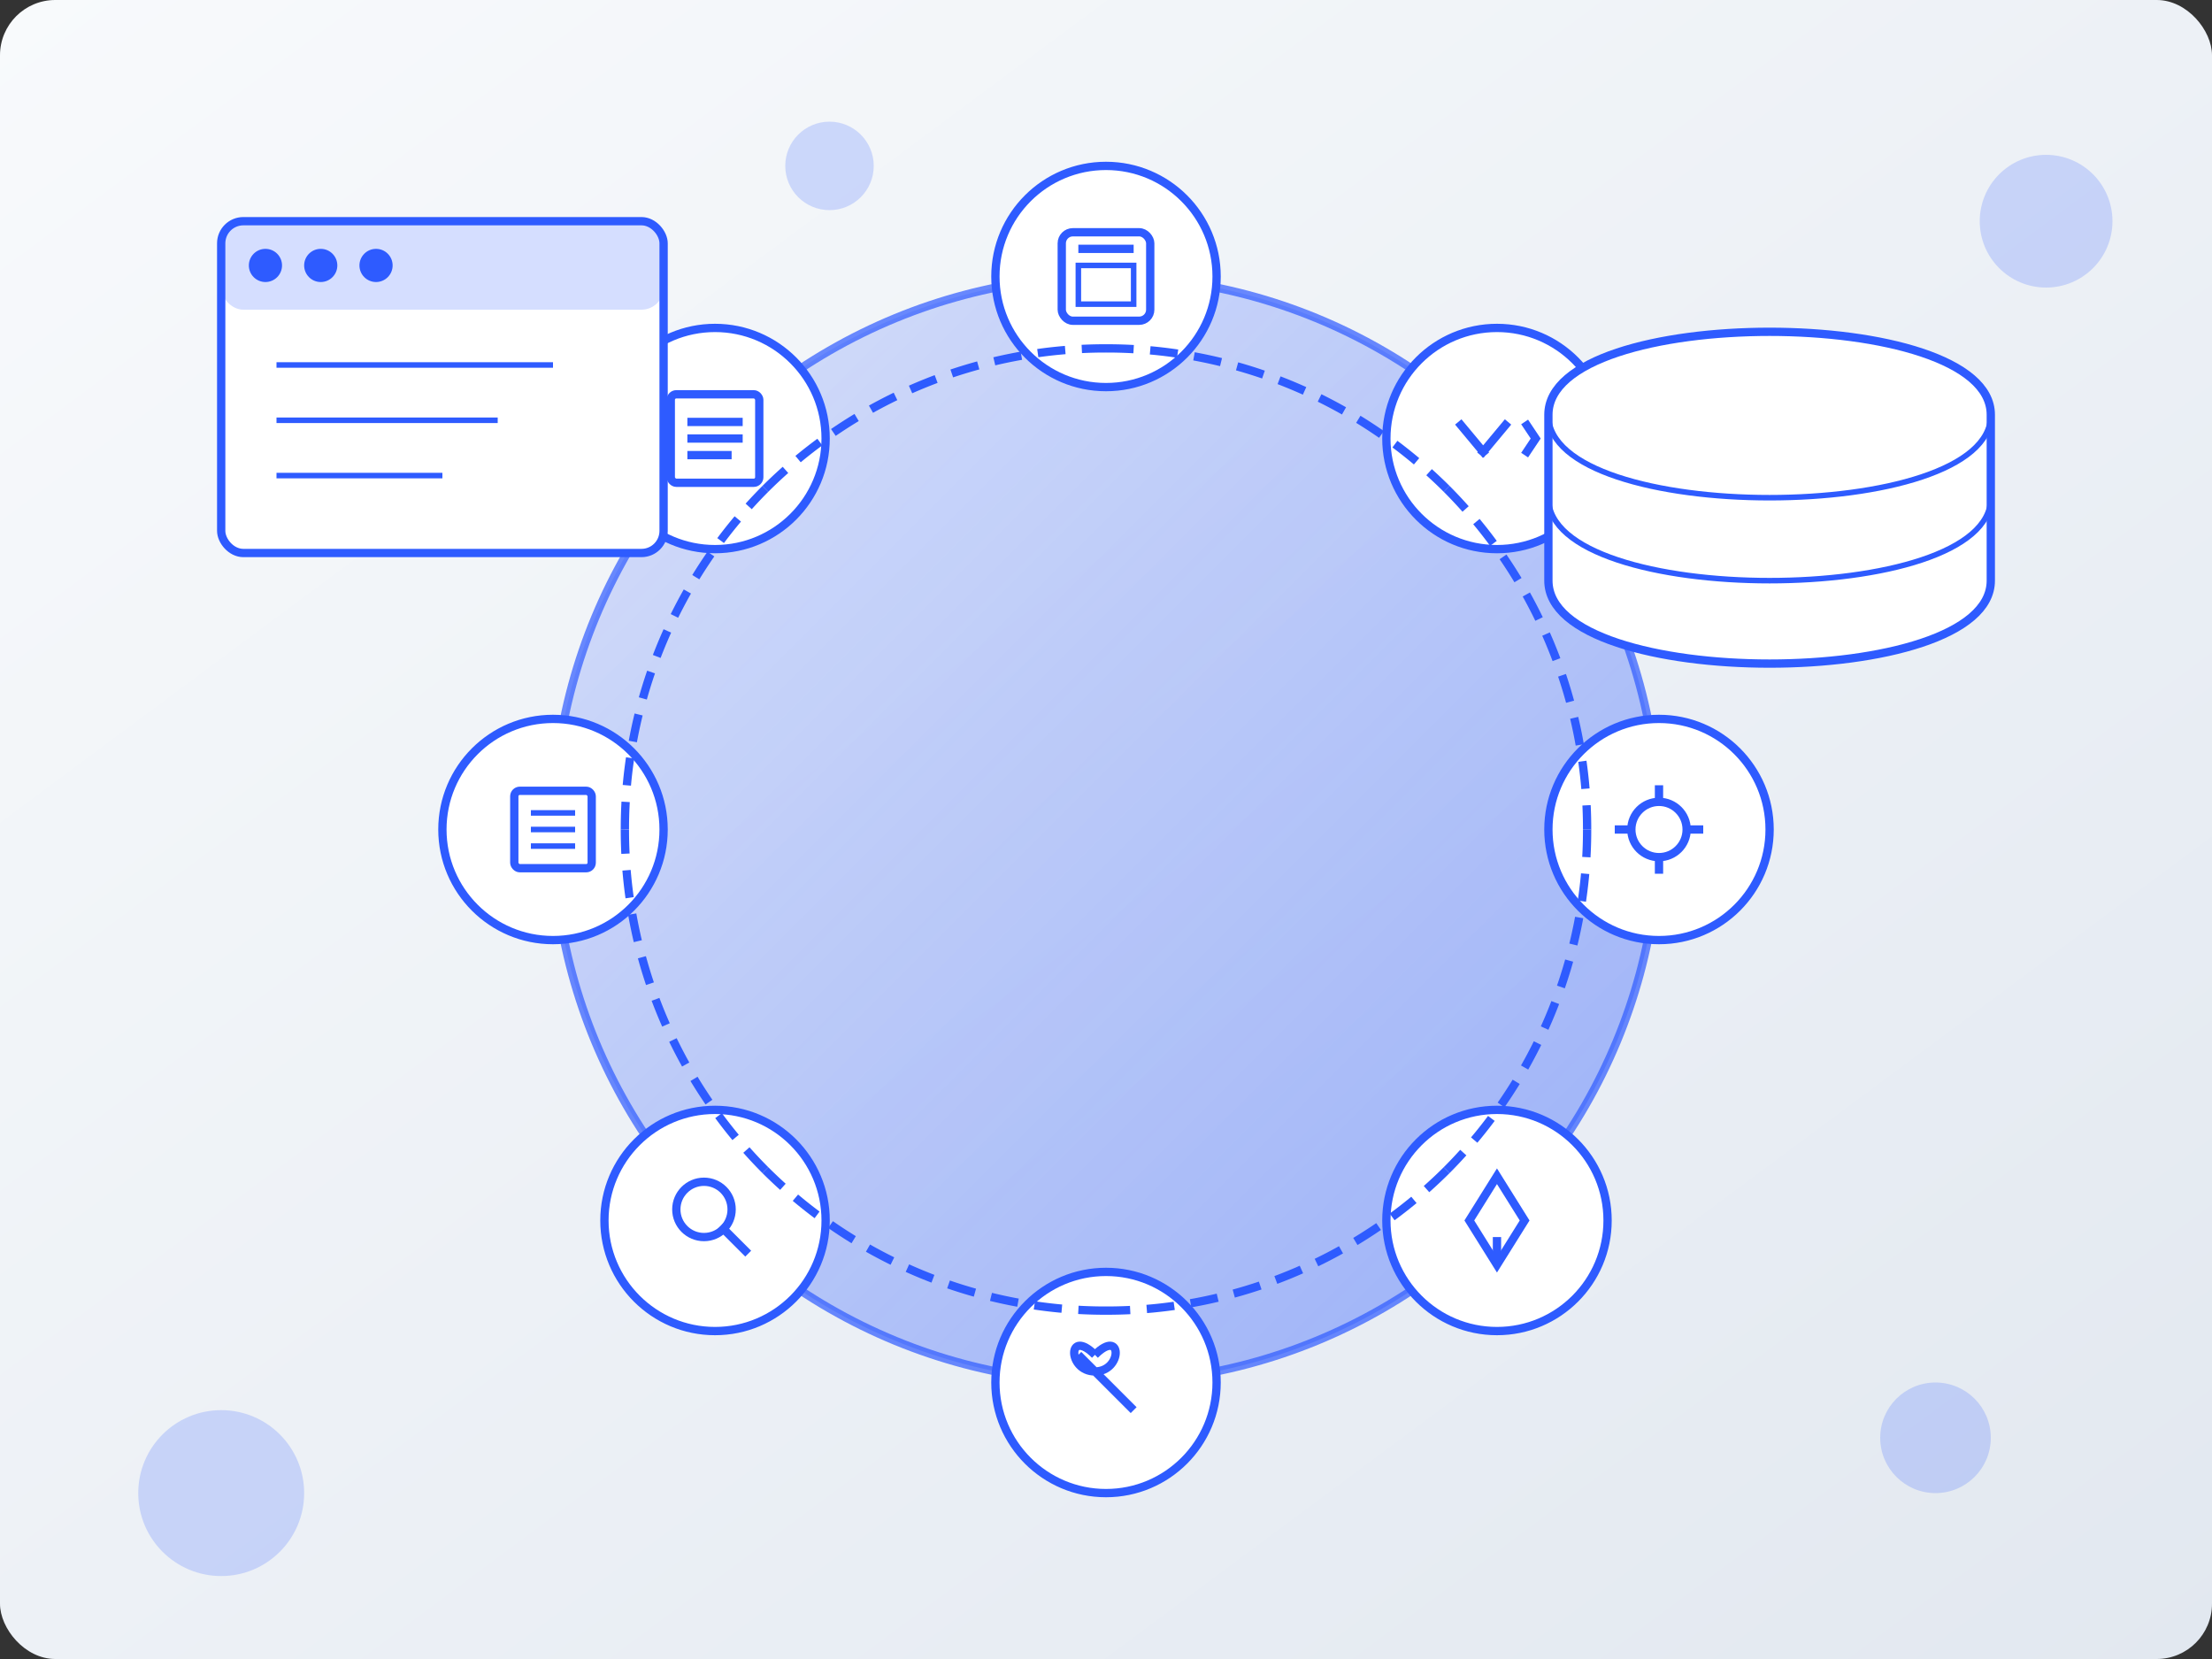 <svg xmlns="http://www.w3.org/2000/svg" width="400" height="300" viewBox="0 0 400 300">
  <rect x="0" y="0" width="400" height="300" fill="#333333" stroke="none"/>
  <defs>
    <linearGradient id="soft-bg-gradient" x1="0%" y1="0%" x2="100%" y2="100%">
      <stop offset="0%" stop-color="#f8fafc" />
      <stop offset="100%" stop-color="#e2e8f0" />
    </linearGradient>
    <linearGradient id="soft-accent-gradient" x1="0%" y1="0%" x2="100%" y2="100%">
      <stop offset="0%" stop-color="#2e5bff" stop-opacity="0.2" />
      <stop offset="100%" stop-color="#2e5bff" stop-opacity="0.6" />
    </linearGradient>
  </defs>
  
  <!-- Background -->
  <rect width="400" height="300" rx="10" ry="10" fill="url(#soft-bg-gradient)" />
  
  <!-- Software Development Cycle -->
  <g transform="translate(200, 150)">
    <!-- Circular Process Flow -->
    <circle cx="0" cy="0" r="100" fill="url(#soft-accent-gradient)" stroke="#2e5bff" stroke-width="1.5" opacity="0.7" />
    
    <!-- Process Nodes -->
    <g fill="#ffffff" stroke="#2e5bff" stroke-width="1.5">
      <!-- Planning -->
      <circle cx="-70.7" cy="-70.7" r="20" />
      <!-- Design -->
      <circle cx="0" cy="-100" r="20" />
      <!-- Development -->
      <circle cx="70.7" cy="-70.7" r="20" />
      <!-- Testing -->
      <circle cx="100" cy="0" r="20" />
      <!-- Deployment -->
      <circle cx="70.7" cy="70.7" r="20" />
      <!-- Maintenance -->
      <circle cx="0" cy="100" r="20" />
      <!-- Review -->
      <circle cx="-70.7" cy="70.7" r="20" />
      <!-- Requirements -->
      <circle cx="-100" cy="0" r="20" />
    </g>
    
    <!-- Node Icons (Simple representations) -->
    <g fill="#2e5bff">
      <!-- Planning - Document -->
      <g transform="translate(-70.7, -70.7)">
        <rect x="-8" y="-8" width="16" height="16" rx="1" ry="1" fill="none" stroke="#2e5bff" stroke-width="1.5" />
        <line x1="-5" y1="-3" x2="5" y2="-3" stroke="#2e5bff" stroke-width="1.5" />
        <line x1="-5" y1="0" x2="5" y2="0" stroke="#2e5bff" stroke-width="1.5" />
        <line x1="-5" y1="3" x2="3" y2="3" stroke="#2e5bff" stroke-width="1.5" />
      </g>
      
      <!-- Design - Wireframe -->
      <g transform="translate(0, -100)">
        <rect x="-8" y="-8" width="16" height="16" rx="2" ry="2" fill="none" stroke="#2e5bff" stroke-width="1.5" />
        <line x1="-5" y1="-5" x2="5" y2="-5" stroke="#2e5bff" stroke-width="1.5" />
        <rect x="-5" y="-2" width="10" height="7" fill="none" stroke="#2e5bff" stroke-width="1" />
      </g>
      
      <!-- Development - Code -->
      <g transform="translate(70.7, -70.7)">
        <path d="M-7,-3 L-2,3 M2,-3 L-3,3" stroke="#2e5bff" stroke-width="1.5" />
        <path d="M5,-3 L7,0 L5,3" stroke="#2e5bff" stroke-width="1.5" fill="none" />
      </g>
      
      <!-- Testing - Bug -->
      <g transform="translate(100, 0)">
        <circle cx="0" cy="0" r="5" fill="none" stroke="#2e5bff" stroke-width="1.5" />
        <line x1="0" y1="-5" x2="0" y2="-8" stroke="#2e5bff" stroke-width="1.5" />
        <line x1="5" y1="0" x2="8" y2="0" stroke="#2e5bff" stroke-width="1.5" />
        <line x1="0" y1="5" x2="0" y2="8" stroke="#2e5bff" stroke-width="1.5" />
        <line x1="-5" y1="0" x2="-8" y2="0" stroke="#2e5bff" stroke-width="1.5" />
      </g>
      
      <!-- Deployment - Rocket -->
      <g transform="translate(70.7, 70.7)">
        <path d="M0,-8 L5,0 L0,8 L-5,0 Z" fill="none" stroke="#2e5bff" stroke-width="1.5" />
        <line x1="0" y1="8" x2="0" y2="3" stroke="#2e5bff" stroke-width="1.5" />
      </g>
      
      <!-- Maintenance - Wrench -->
      <g transform="translate(0, 100)">
        <path d="M-5,-5 L5,5 M-2,-5 C-7,-10 -7,-2 -2,-2 C3,-2 3,-10 -2,-5" fill="none" stroke="#2e5bff" stroke-width="1.5" />
      </g>
      
      <!-- Review - Magnifying Glass -->
      <g transform="translate(-70.7, 70.7)">
        <circle cx="-2" cy="-2" r="5" fill="none" stroke="#2e5bff" stroke-width="1.5" />
        <line x1="1" y1="1" x2="6" y2="6" stroke="#2e5bff" stroke-width="1.5" />
      </g>
      
      <!-- Requirements - Checklist -->
      <g transform="translate(-100, 0)">
        <rect x="-7" y="-7" width="14" height="14" rx="1" ry="1" fill="none" stroke="#2e5bff" stroke-width="1.5" />
        <line x1="-4" y1="-3" x2="4" y2="-3" stroke="#2e5bff" stroke-width="1" />
        <line x1="-4" y1="0" x2="4" y2="0" stroke="#2e5bff" stroke-width="1" />
        <line x1="-4" y1="3" x2="4" y2="3" stroke="#2e5bff" stroke-width="1" />
      </g>
    </g>
    
    <!-- Process Flow Arrows -->
    <g fill="none" stroke="#2e5bff" stroke-width="1.5" stroke-dasharray="5,3">
      <path d="M-87,0 A87,87 0 0,1 -61.6,-61.6" />
      <path d="M-61.6,-61.6 A87,87 0 0,1 0,-87" />
      <path d="M0,-87 A87,87 0 0,1 61.6,-61.6" />
      <path d="M61.6,-61.6 A87,87 0 0,1 87,0" />
      <path d="M87,0 A87,87 0 0,1 61.6,61.6" />
      <path d="M61.6,61.6 A87,87 0 0,1 0,87" />
      <path d="M0,87 A87,87 0 0,1 -61.6,61.6" />
      <path d="M-61.6,61.6 A87,87 0 0,1 -87,0" />
    </g>
  </g>
  
  <!-- Code Editor Element -->
  <g transform="translate(40, 40)">
    <rect x="0" y="0" width="80" height="60" rx="4" ry="4" fill="#ffffff" stroke="#2e5bff" stroke-width="1.5" />
    <rect x="0" y="0" width="80" height="16" rx="4" ry="4" fill="#2e5bff" opacity="0.2" />
    <circle cx="8" cy="8" r="3" fill="#2e5bff" />
    <circle cx="18" cy="8" r="3" fill="#2e5bff" />
    <circle cx="28" cy="8" r="3" fill="#2e5bff" />
    
    <!-- Code Lines -->
    <line x1="10" y1="26" x2="60" y2="26" stroke="#2e5bff" stroke-width="1" />
    <line x1="10" y1="36" x2="50" y2="36" stroke="#2e5bff" stroke-width="1" />
    <line x1="10" y1="46" x2="40" y2="46" stroke="#2e5bff" stroke-width="1" />
  </g>
  
  <!-- Database Element -->
  <g transform="translate(320, 60)">
    <path d="M0,0 C20,0 40,5 40,15 L40,45 C40,55 20,60 0,60 C-20,60 -40,55 -40,45 L-40,15 C-40,5 -20,0 0,0 Z" fill="#ffffff" stroke="#2e5bff" stroke-width="1.5" />
    <path d="M-40,15 C-40,25 -20,30 0,30 C20,30 40,25 40,15" fill="none" stroke="#2e5bff" stroke-width="1" />
    <path d="M-40,30 C-40,40 -20,45 0,45 C20,45 40,40 40,30" fill="none" stroke="#2e5bff" stroke-width="1" />
  </g>
  
  <!-- Decorative Elements -->
  <g fill="#2e5bff" opacity="0.2">
    <circle cx="40" cy="270" r="15" />
    <circle cx="350" cy="260" r="10" />
    <circle cx="370" cy="40" r="12" />
    <circle cx="150" cy="30" r="8" />
  </g>
</svg>